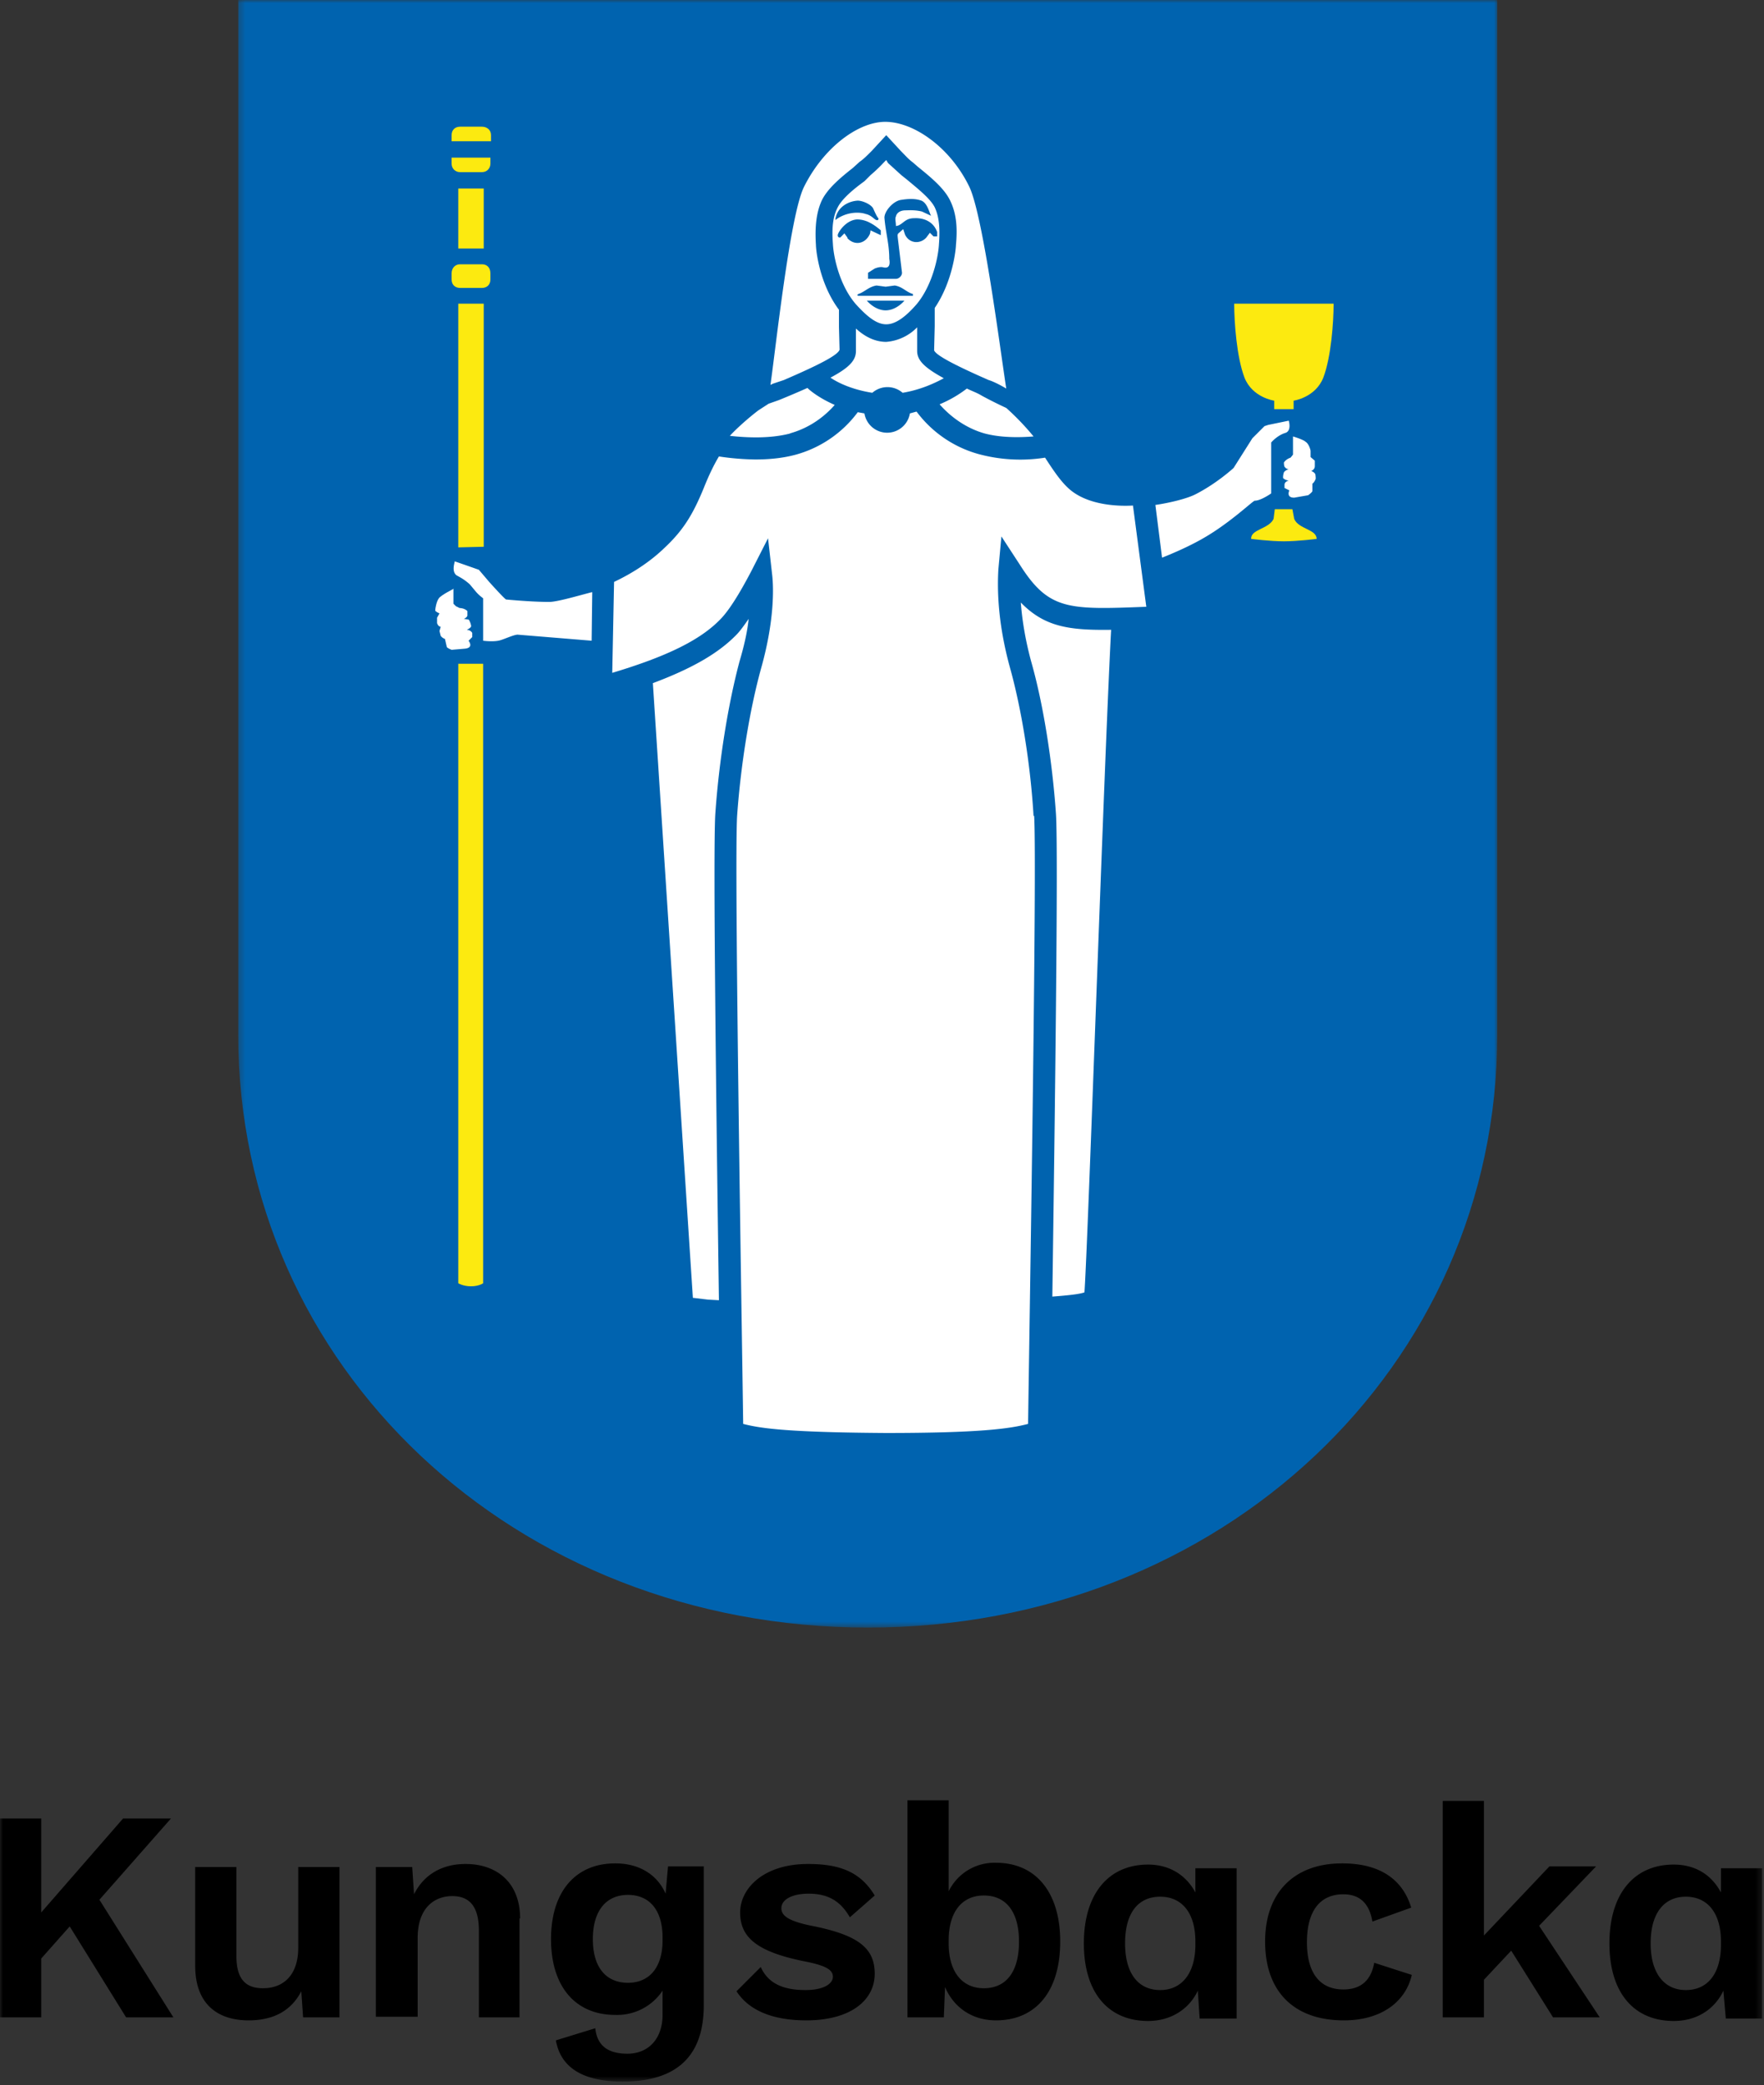 <svg xmlns="http://www.w3.org/2000/svg" xmlns:xlink="http://www.w3.org/1999/xlink" width="291" height="344" viewBox="0 0 291 344"><rect x="0" y="0" width="291" height="344" fill="#333333" stroke="none"/><defs><path id="a" d="M.3 0H208v268.5H.3z"/><path id="c" d="M0 343.4h290.7V0H0z"/></defs><g fill="none" fill-rule="evenodd"><g transform="translate(39)"><mask id="b" fill="#fff"><use xlink:href="#a"/></mask><path fill="#0063AF" d="M208 170.7c0 54.8-45.6 97.8-103.8 97.8-58.3 0-103.9-43-103.9-97.8V0H208v170.7Z" mask="url(#b)"/></g><path fill="#FCEA10" d="M75.6 109.5v102.2s.8.5 2.1.5 2-.5 2-.5V109.5h-4ZM79.8 90.2V50.1h-4.2v40.2zM79.5 43.6h-3.6c-.8 0-1.4.6-1.4 1.5v1c0 .9.6 1.4 1.4 1.4h3.6c.8 0 1.4-.5 1.4-1.4v-1c0-1-.6-1.5-1.4-1.5M74.5 26v1c0 .8.6 1.4 1.4 1.4h3.6c.8 0 1.4-.6 1.4-1.4v-1h-6.4ZM81 23.3v-1c0-.9-.7-1.4-1.5-1.4h-3.6c-.8 0-1.4.5-1.4 1.4v1h6.4Z"/><mask id="d" fill="#fff"><use xlink:href="#c"/></mask><path fill="#FCEA10" d="M75.6 41h4.2v-9.9h-4.2z" mask="url(#d)"/><path fill="#FFF" d="M74.9 97.1s-2.2 1.1-2.5 1.6c-.4.5-.6 1.7-.6 2 0 .2.7.5.7.5l-.4.7v.9c.2.6.6.6.6.6l-.2.7.2.8c.3.4.7.5.7.5l.3 1.3c0 .2.8.5.8.5l2.3-.2c1.4-.2.5-1.3.5-1.3l.6-.6v-.7c-.3-.5-.9-.5-.9-.5s.5-.2.7-.5c.1-.2-.2-1-.4-1.2l-.8-.1s.4-.1.6-.5v-.8c-.5-.5-1.3-.5-1.3-.5l-.6-.3-.4-.4v-2.5Z" mask="url(#d)"/><path fill="#FCEA10" d="m213.5 85.6-.3-1.6h-2.9l-.2 1.6c-.8 1.7-3.8 1.7-3.7 3.3 0 0 3.1.4 5.4.4 2.3 0 5.4-.4 5.4-.4 0-1.6-3-1.6-3.7-3.3M218.3 62.3c1.3-3.4 1.7-9.2 1.7-12.2h-16.4c0 3 .4 8.8 1.7 12.2 1.3 3.3 4.9 3.8 4.9 3.8v1.4h3.2v-1.4s3.6-.5 4.9-3.8" mask="url(#d)"/><path fill="#FFF" d="M213.3 72s1.7.5 2.1.9c.5.3.8 1.3.8 1.5v1l.7.6v.9c0 .6-.6.8-.6.8s.6.2.7.6c0 .1.1.7 0 .8-.2.5-.5.7-.5.7V81c0 .2-.7.7-.7.7l-2.3.4c-1.4 0-.8-1.2-.8-1.2l-.8-.4V80c0-.6.7-.7.7-.7s-.6-.1-.9-.4c-.1 0 0-1 .2-1.1.3-.3.7-.4.7-.4s-.4 0-.6-.3c-.2-.1-.2-.7-.2-.8.4-.6 1.1-.8 1.1-.8l.4-.5V72ZM212.6 69.4l-3.4.7-.6.2-2 2-3.1 4.9s-2.7 2.5-6.2 4.3c-1.5.8-4.6 1.5-6.7 1.8l1.1 8.7c2-.8 4.8-2 7.3-3.5 4.2-2.5 7.7-5.9 8-5.9 1 0 2.7-1.2 2.7-1.2V73s1-1.2 2.4-1.6c1-.4.5-2 .5-2M166 67.3a70.6 70.6 0 0 1-4-2c-.8-.5-1.7-.8-2.5-1.2a20 20 0 0 1-4.5 2.6c1.4 1.6 3.9 3.8 7.4 4.8 2.6.7 5.6.7 8.1.5a42.6 42.6 0 0 0-4.5-4.7M151.3 57.8V54a8 8 0 0 1-5.1 2.4c-2 0-3.7-1-5-2.2v3.7c0 1.5-1 2.7-4.2 4.4 1.3.9 3.7 2 6.9 2.5a3.8 3.8 0 0 1 5 0c3-.5 5.3-1.6 6.8-2.4-3.3-1.8-4.4-3-4.4-4.5M168.4 99.4c.2 2.7.7 6 1.7 9.7 2 7 3.5 16.5 4.1 25.2.4 6.5-.2 51.1-.6 79.6 2.6-.2 4.5-.4 5.3-.7.6-8.6 3.3-89 4.4-109.3-7 .1-11-.5-14.9-4.5M154.6 39h-.6l-.6-.6-.6.8c-1 1.1-2.8 1-3.5-.5l-.3-.9-.8.7c-.2.2-.1.5-.1.7l.7 5.8c0 .5-.5 1-1 1h-4.6v-1l1.1-.7c.5-.2 1-.3 1.4-.2 1.2.3 1.1-.8 1-1.4 0-2.5-.6-4.3-.8-6.8 0-1 1.3-2.6 2.6-2.9 1.2-.2 2.4-.3 3.5.1 1 .4 1.3 2 1.6 2.5l-1.5-.7c-1.2-.3-2.2-.2-2.7-.2-1 0-1.5.5-1.6 1-.2.4 0 .9 0 1.6l.4-.1c.9-.4 1.2-1.2 2.6-1.2 1.9-.1 3.3.8 3.8 2.3v.6m-4 9.9h-9c-.2 0-.2-.2 0-.3 1-.3 1.7-1.2 3-1.4l1.5.2 1.5-.2c1.3.2 1.9 1.1 3 1.4v.3m-4.5 2.4c-1.8 0-3.1-1.6-3.1-1.6h6.2s-1.3 1.6-3.1 1.6m-6.3-12-.5-.7-.6.6c0 .1-.5.2-.5-.3 0-.4 1.3-2.5 3.2-2.6.7 0 1.5.2 2.2.6.8.4 1.7 1.2 1.7 1.2v.8l-1.7-.8s0 .5-.2.8c-.8 1.5-2.5 1.7-3.6.5m1.7-6.2c.7 0 2 .5 2.5 1.2.2.4.6 1.4.9 1.7.1.2-.1.4-.3.3-.3 0-.8-.8-1.8-1-.8-.3-3-.5-5 1 .2-2 2-3.1 3.7-3.2m12.7 1.1c-.7-1.4-2.7-3-4.5-4.5l-1-.8-2.2-2-.3-.5-.4.4a26 26 0 0 1-2.2 2.1l-1 1c-1.8 1.3-3.7 2.9-4.4 4.3-.8 1.5-1 3.4-.8 6 .1 2.2 1.1 6.9 3.8 10 2 2.2 3.5 3.3 5 3.3 1.4 0 3-1 5-3.3 2.6-3.1 3.6-7.8 3.7-10 .2-2.6 0-4.5-.7-6M130.3 71.5c3.6-1 6-3.1 7.4-4.7-2.5-1.1-4-2.3-4.5-2.8a156.5 156.5 0 0 1-4.7 2l-1.7.6-1.7 1.1c-1.7 1.3-3.6 3-4.7 4.2 2.7.3 6.6.5 10-.4" mask="url(#d)"/><path fill="#FFF" d="m127.5 63.3 1.8-.6c5.8-2.5 8.9-4.1 9.2-5l-.1-3.8v-2.8c-3.3-4.4-3.8-10-3.8-10.7-.2-3.1.1-5.5 1-7.4 1-2 3.2-3.8 5.1-5.3l1.1-1c.6-.4 1.2-1 2-1.8l2.4-2.6 2.4 2.6c.7.7 1.3 1.4 2 1.9l.8.7c2.1 1.7 4.3 3.5 5.3 5.5s1.3 4.3 1 7.4c0 .6-.5 6-3.5 10.4v3l-.1 4c.3.8 3.3 2.4 9 4.9.7.2 1.9.8 2.9 1.4-1-6.4-3.8-28.5-6.1-33.3-3.1-6.4-9-10.6-13.7-10.7-4.6-.1-10.4 4.3-13.6 10.8-2.3 4.8-4.6 26.3-5.5 32.6l.4-.2M118 134.3c.6-8.7 2.1-18.1 4-25.2.8-2.7 1.3-5 1.5-7-.7 1-1.4 2-2 2.6-3 3.1-7.4 5.6-13.8 8l6.6 101.4 2.5.3 1.8.1c-.4-28.4-1-73.7-.6-80.2M97.6 97.7c-2.3.6-5.7 1.6-7 1.6-3 0-7.1-.4-7.1-.4-.2 0-2.8-2.9-2.8-2.9L79 94a526.3 526.3 0 0 0-4-1.4c.1 0-.6 1.6.3 2.3.5.3 1.2.6 2.2 1.5l1 1.2c.5.6 1.2 1.1 1.2 1.1v7s1.4.2 2.5 0c.7-.1 2.5-1 3.2-1l12.2 1 .1-8Z" mask="url(#d)"/><path fill="#FFF" d="M170.5 134.6c-.5-8.5-2-17.7-3.9-24.5-2-7.3-2.1-12.8-1.9-16.2l.5-5.4 3 4.6c4.8 7.6 8 7.5 20.9 7l-2.2-16.7c-1.7.1-7.4.2-10.7-2.9-1.3-1.2-2.5-3-3.8-5a26.3 26.3 0 0 1-11-.6 19.1 19.1 0 0 1-10.2-7l-1.1.3a3.8 3.8 0 0 1-7.5 0l-1.1-.2a19 19 0 0 1-10.2 7c-2.2.6-4.5.8-6.7.8a43 43 0 0 1-6-.5c-.9 1.5-1.7 3.2-2.5 5.2-1.8 4.4-3.4 7-6.5 9.9-3 2.9-6.4 4.7-8.3 5.6l-.3 15c9-2.7 14.5-5.4 17.8-8.8 2-2 4.3-6.4 5.1-7.9l2.8-5.5.7 6.2c.2 1.9.4 7.2-1.8 15.1-1.9 6.8-3.4 16-4 24.5-.5 8.3.8 85.3 1 100.3 3 .8 8 1.4 23.5 1.5h.1c15.3 0 20.4-.7 23.4-1.5.2-15 1.5-92 1-100.3" mask="url(#d)"/><path fill="#000" d="m11.5 317.8-4.7 5.3v9.7H0V300h6.8v15.5L20.3 300h7.9l-11.8 13.4 12.2 19.4h-7.8zM56 308v24.8h-6l-.3-4.3c-1.7 3.3-4.7 4.8-8.7 4.8-5 0-8.8-2.6-8.8-9V308H39v14.7c0 4 1.7 5.3 4.4 5.3 3.2 0 5.8-2 5.8-6.7V308H56ZM85.7 316.5v16.3H79v-14.3c0-4.3-1.8-5.7-4.4-5.7-2.9 0-5.7 1.9-5.7 6.9v13H62V308h6l.3 4.5c1.7-3.4 4.8-5 8.5-5 5.1 0 9 3 9 9M109.3 320.1v-.5c0-4.4-2.1-7-5.7-7s-5.8 2.6-5.8 7.3c0 4.7 2.2 7.2 5.8 7.2 3.5 0 5.7-2.5 5.7-7Zm6.8-12.2v22.9c0 8.9-5 12.6-13.4 12.6-5.6 0-10.1-1.7-11-6.8l6.5-2c.3 2.8 2 4.2 5.3 4.2 3.5 0 5.8-2.5 5.8-6.4v-4a9 9 0 0 1-7.8 4c-6.6 0-10.6-4.7-10.6-12.5s4-12.5 10.6-12.5c4.1 0 7 2 8.3 5l.4-4.5h6ZM121.5 328.5l4-4c1.3 2.9 4 3.8 7.4 3.8 2.9 0 4.5-1 4.5-2.2 0-1.2-1.3-1.9-5-2.6-7.7-1.6-10.3-4-10.3-8s3.9-8 11.2-8c5.7 0 8.8 1.6 11 5.2l-4.1 3.6c-1.5-2.6-3.5-3.9-6.8-3.9-2.8 0-4.5 1-4.5 2.4 0 1.3 1.3 2.2 5.5 3 7.2 1.5 9.9 3.6 9.9 7.8 0 4.4-4 7.7-11.3 7.7-5.1 0-9.3-1.4-11.5-4.8M168.1 320.3c0-5-2.2-7.6-5.8-7.6-3.6 0-5.8 2.7-5.8 7.4v.5c0 4.8 2.3 7.4 5.8 7.4 3.6 0 5.8-2.6 5.8-7.7m6.8 0c0 8.2-4 13-10.6 13-4 0-7-2.2-8.4-5.5l-.2 5h-6V297h6.8v15a8.4 8.4 0 0 1 7.8-4.7c6.6 0 10.6 4.9 10.6 13M232.8 314.7l-6.4 2.3c-.5-3-2.1-4.5-4.8-4.5-3.8 0-6 2.7-6 7.9 0 5.3 2.3 7.8 6 7.8 3 0 4.6-1.6 5.1-4.4l6.2 2c-1 4.4-5 7.5-11.2 7.5-8.3 0-13-4.8-13-13 0-8.1 4.8-12.9 12.7-12.9 7 0 10.2 3.3 11.4 7.3M249.3 321.8l-4.5 4.8v6.2H238v-35.7h6.8v22.2l10.8-11.4h7.7l-9.4 9.8 10 15.1h-7.7zM197.2 320.8v-.5c0-4.7-2.2-7.4-5.8-7.4-3.6 0-5.8 2.6-5.8 7.7 0 5 2.2 7.7 5.8 7.7 3.5 0 5.8-2.7 5.8-7.5Zm6.8-12.7V333h-6.1l-.3-4.6c-1.4 3-4.4 5-8.2 5-6.6 0-10.6-4.7-10.6-12.8 0-8.1 4-13 10.6-13 3.6 0 6.3 1.8 7.8 4.6v-4h6.8ZM283.9 320.8v-.5c0-4.7-2.2-7.4-5.8-7.4-3.5 0-5.8 2.6-5.8 7.7 0 5 2.3 7.7 5.8 7.7 3.6 0 5.8-2.7 5.8-7.5Zm6.8-12.7V333h-6l-.4-4.6c-1.4 3-4.3 5-8.2 5-6.6 0-10.6-4.7-10.6-12.8 0-8.1 4-13 10.6-13 3.7 0 6.3 1.8 7.8 4.6v-4h6.8Z" mask="url(#d)"/></g></svg>